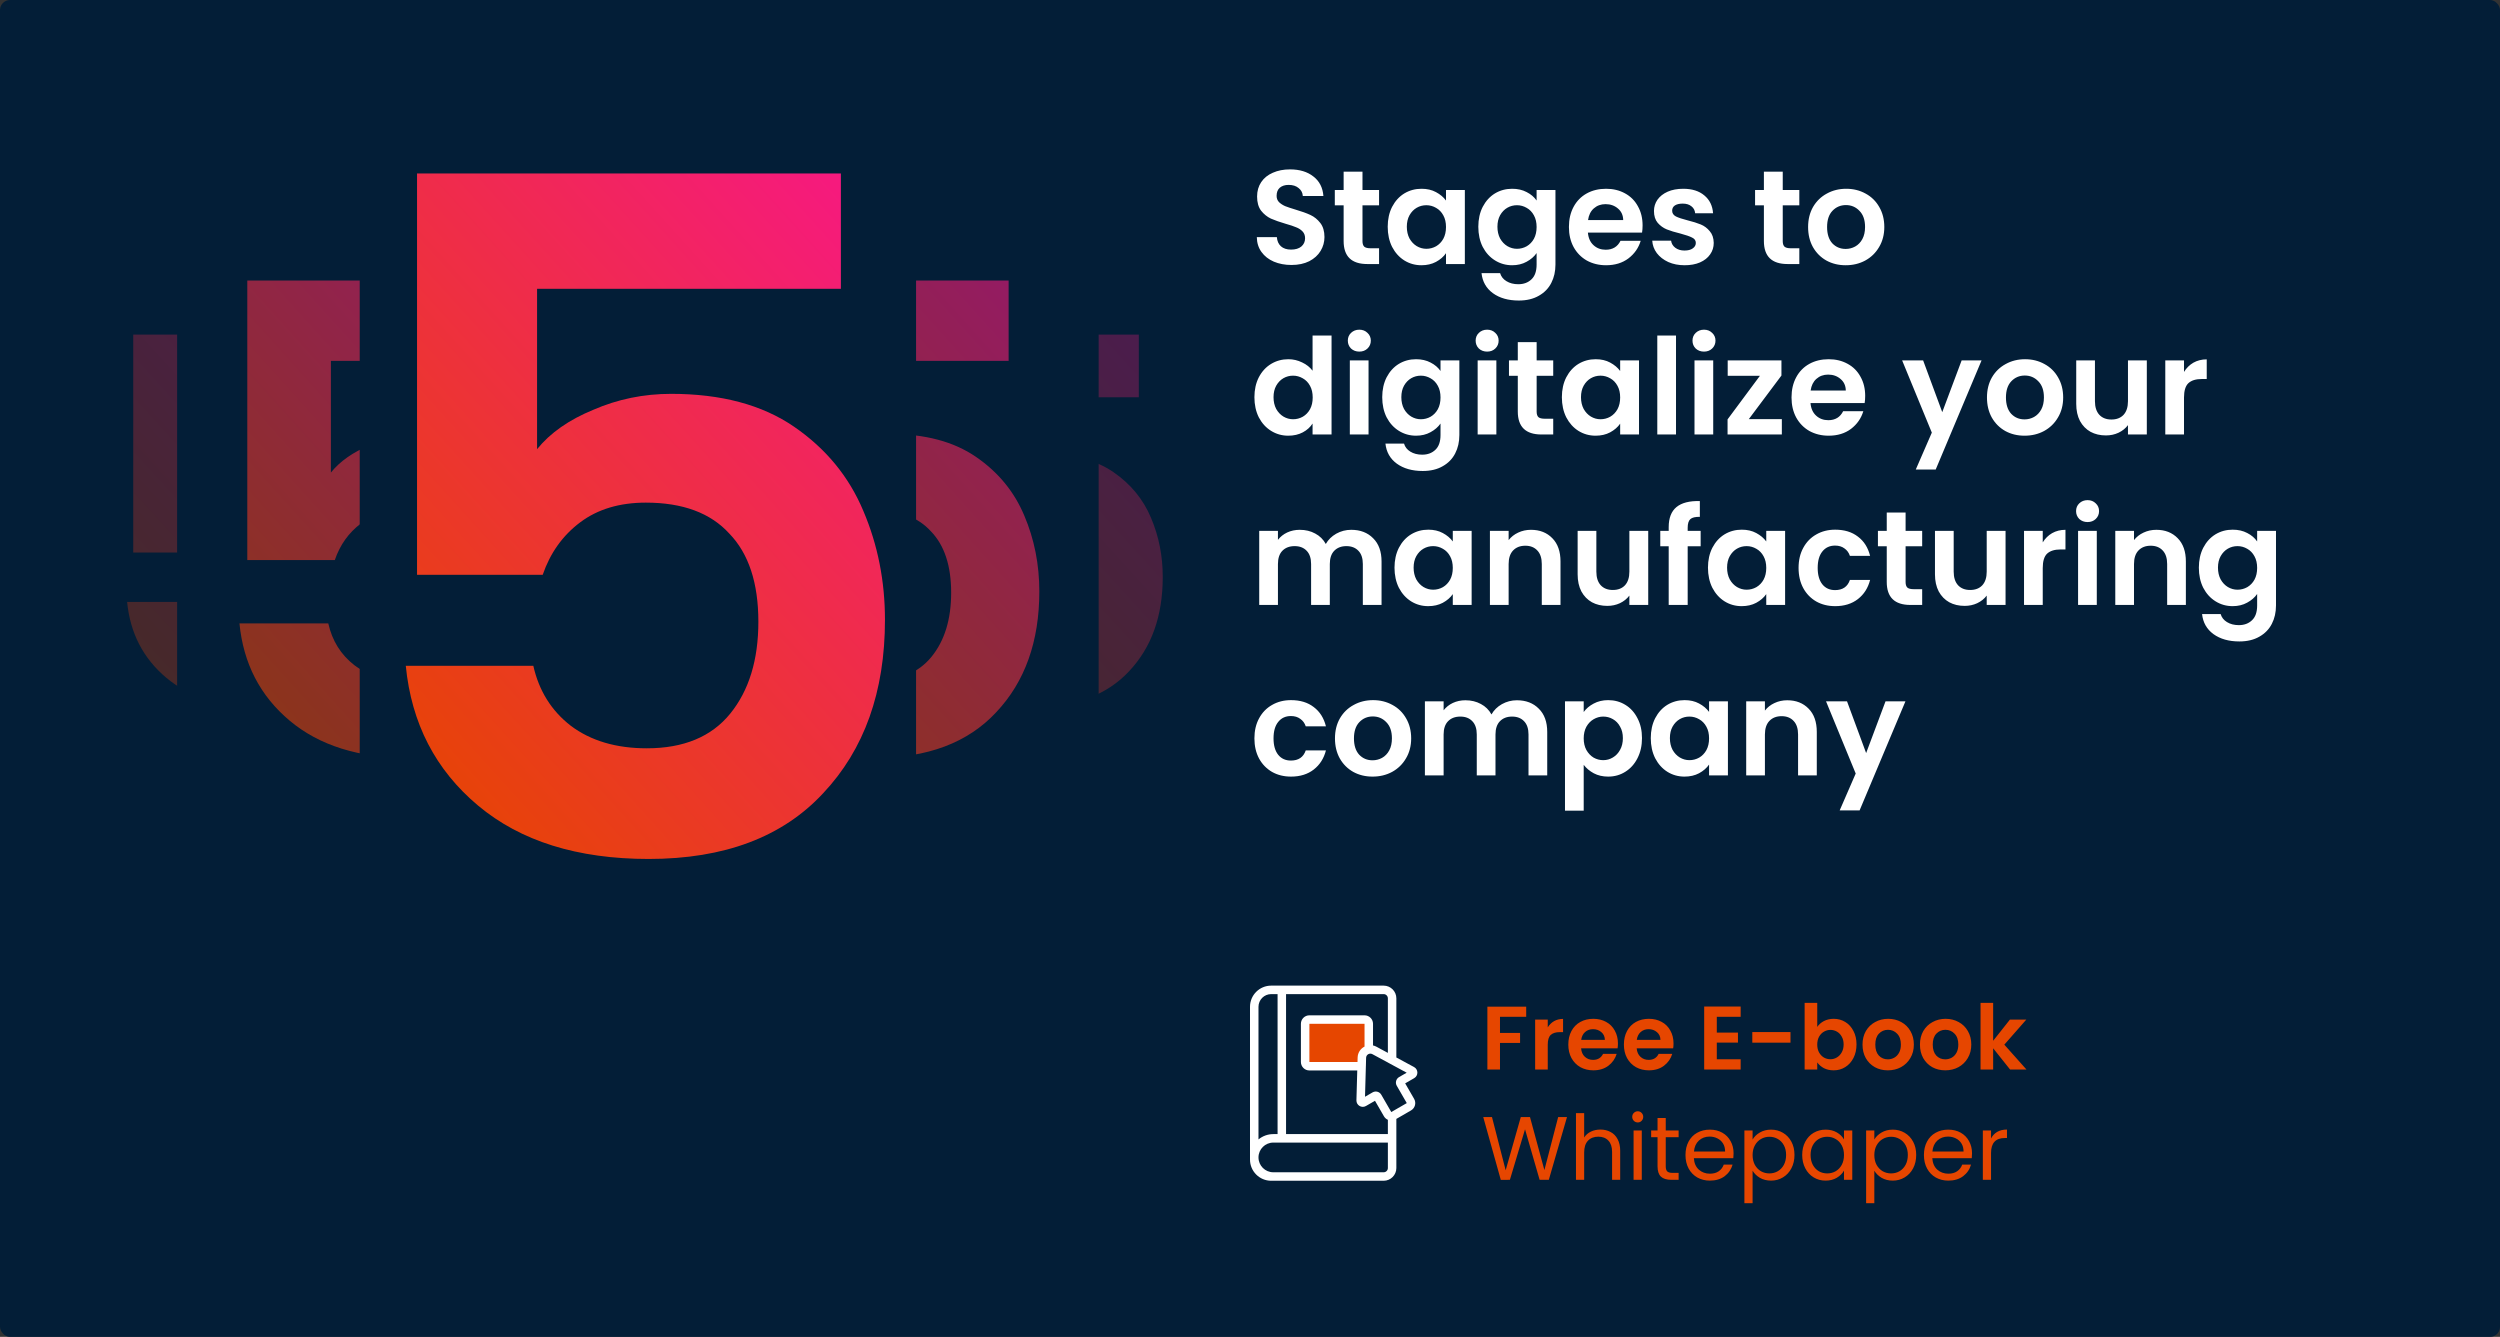 <svg width="748" height="400" viewBox="0 0 748 400" fill="none" xmlns="http://www.w3.org/2000/svg">
<rect x="0" y="0" width="748" height="400" fill="#333333" stroke="none"/>
<g clip-path="url(#clip0_553_1578)">
<rect width="748" height="400" rx="3" fill="#031E37"/>
<path d="M456.639 301.191V304.236H448.797V309.059H454.806V312.051H448.797V320H445.024V301.191H456.639ZM463.087 307.389C463.572 306.598 464.2 305.978 464.973 305.529C465.763 305.08 466.662 304.856 467.668 304.856V308.817H466.671C465.485 308.817 464.587 309.095 463.976 309.652C463.383 310.209 463.087 311.179 463.087 312.563V320H459.314V305.071H463.087V307.389ZM484.087 312.212C484.087 312.751 484.051 313.236 483.979 313.667H473.065C473.155 314.745 473.532 315.59 474.197 316.2C474.862 316.811 475.679 317.117 476.649 317.117C478.05 317.117 479.047 316.515 479.64 315.311H483.709C483.278 316.748 482.452 317.934 481.23 318.868C480.009 319.784 478.508 320.243 476.73 320.243C475.293 320.243 473.999 319.928 472.849 319.299C471.718 318.653 470.828 317.745 470.182 316.578C469.553 315.41 469.239 314.063 469.239 312.536C469.239 310.991 469.553 309.634 470.182 308.467C470.81 307.299 471.691 306.401 472.823 305.772C473.954 305.143 475.257 304.829 476.73 304.829C478.149 304.829 479.416 305.134 480.53 305.745C481.661 306.356 482.533 307.227 483.143 308.359C483.772 309.473 484.087 310.757 484.087 312.212ZM480.179 311.134C480.161 310.164 479.811 309.392 479.128 308.817C478.446 308.224 477.61 307.928 476.622 307.928C475.688 307.928 474.897 308.215 474.251 308.79C473.622 309.347 473.236 310.128 473.092 311.134H480.179ZM500.718 312.212C500.718 312.751 500.682 313.236 500.61 313.667H489.697C489.786 314.745 490.164 315.59 490.828 316.2C491.493 316.811 492.311 317.117 493.281 317.117C494.682 317.117 495.679 316.515 496.272 315.311H500.341C499.91 316.748 499.083 317.934 497.862 318.868C496.64 319.784 495.14 320.243 493.362 320.243C491.924 320.243 490.631 319.928 489.481 319.299C488.349 318.653 487.46 317.745 486.813 316.578C486.185 315.41 485.87 314.063 485.87 312.536C485.87 310.991 486.185 309.634 486.813 308.467C487.442 307.299 488.322 306.401 489.454 305.772C490.586 305.143 491.888 304.829 493.362 304.829C494.781 304.829 496.047 305.134 497.161 305.745C498.293 306.356 499.164 307.227 499.775 308.359C500.404 309.473 500.718 310.757 500.718 312.212ZM496.811 311.134C496.793 310.164 496.443 309.392 495.76 308.817C495.077 308.224 494.242 307.928 493.254 307.928C492.32 307.928 491.529 308.215 490.882 308.79C490.254 309.347 489.867 310.128 489.724 311.134H496.811ZM513.666 304.236V308.952H519.998V311.943H513.666V316.928H520.807V320H509.893V301.164H520.807V304.236H513.666ZM535.715 308.79V311.97H524.289V308.79H535.715ZM543.718 307.254C544.203 306.535 544.868 305.951 545.712 305.502C546.575 305.053 547.554 304.829 548.65 304.829C549.925 304.829 551.075 305.143 552.099 305.772C553.141 306.401 553.958 307.299 554.551 308.467C555.162 309.616 555.467 310.955 555.467 312.482C555.467 314.009 555.162 315.365 554.551 316.551C553.958 317.718 553.141 318.626 552.099 319.272C551.075 319.919 549.925 320.243 548.65 320.243C547.536 320.243 546.557 320.027 545.712 319.596C544.886 319.147 544.221 318.572 543.718 317.871V320H539.946V300.059H543.718V307.254ZM551.614 312.482C551.614 311.583 551.425 310.811 551.048 310.164C550.689 309.499 550.204 308.996 549.593 308.655C549 308.314 548.353 308.143 547.653 308.143C546.97 308.143 546.323 308.323 545.712 308.682C545.119 309.023 544.634 309.526 544.257 310.191C543.898 310.856 543.718 311.637 543.718 312.536C543.718 313.434 543.898 314.215 544.257 314.88C544.634 315.545 545.119 316.057 545.712 316.416C546.323 316.757 546.97 316.928 547.653 316.928C548.353 316.928 549 316.748 549.593 316.389C550.204 316.03 550.689 315.518 551.048 314.853C551.425 314.188 551.614 313.398 551.614 312.482ZM564.838 320.243C563.401 320.243 562.107 319.928 560.957 319.299C559.808 318.653 558.9 317.745 558.236 316.578C557.589 315.41 557.266 314.063 557.266 312.536C557.266 311.009 557.598 309.661 558.263 308.493C558.945 307.326 559.871 306.427 561.038 305.799C562.206 305.152 563.508 304.829 564.946 304.829C566.383 304.829 567.685 305.152 568.853 305.799C570.021 306.427 570.937 307.326 571.602 308.493C572.284 309.661 572.626 311.009 572.626 312.536C572.626 314.063 572.275 315.41 571.575 316.578C570.892 317.745 569.958 318.653 568.772 319.299C567.604 319.928 566.293 320.243 564.838 320.243ZM564.838 316.955C565.52 316.955 566.158 316.793 566.751 316.47C567.362 316.129 567.847 315.626 568.206 314.961C568.566 314.296 568.745 313.488 568.745 312.536C568.745 311.116 568.368 310.029 567.613 309.275C566.877 308.502 565.97 308.116 564.892 308.116C563.814 308.116 562.907 308.502 562.17 309.275C561.451 310.029 561.092 311.116 561.092 312.536C561.092 313.955 561.442 315.051 562.143 315.823C562.862 316.578 563.76 316.955 564.838 316.955ZM582.022 320.243C580.585 320.243 579.291 319.928 578.142 319.299C576.992 318.653 576.085 317.745 575.42 316.578C574.773 315.41 574.45 314.063 574.45 312.536C574.45 311.009 574.782 309.661 575.447 308.493C576.13 307.326 577.055 306.427 578.222 305.799C579.39 305.152 580.693 304.829 582.13 304.829C583.567 304.829 584.869 305.152 586.037 305.799C587.205 306.427 588.121 307.326 588.786 308.493C589.469 309.661 589.81 311.009 589.81 312.536C589.81 314.063 589.46 315.41 588.759 316.578C588.076 317.745 587.142 318.653 585.956 319.299C584.789 319.928 583.477 320.243 582.022 320.243ZM582.022 316.955C582.705 316.955 583.342 316.793 583.935 316.47C584.546 316.129 585.031 315.626 585.39 314.961C585.75 314.296 585.929 313.488 585.929 312.536C585.929 311.116 585.552 310.029 584.798 309.275C584.061 308.502 583.154 308.116 582.076 308.116C580.998 308.116 580.091 308.502 579.354 309.275C578.636 310.029 578.276 311.116 578.276 312.536C578.276 313.955 578.627 315.051 579.327 315.823C580.046 316.578 580.944 316.955 582.022 316.955ZM601.416 320L596.35 313.64V320H592.577V300.059H596.35V311.404L601.362 305.071H606.266L599.691 312.563L606.32 320H601.416ZM468.846 334.218L463.403 353H460.654L456.288 337.883L451.761 353L449.04 353.027L443.785 334.218H446.399L450.495 350.144L455.022 334.218H457.771L462.082 350.09L466.205 334.218H468.846ZM478.859 337.963C479.973 337.963 480.979 338.206 481.877 338.691C482.776 339.158 483.476 339.868 483.979 340.82C484.5 341.772 484.761 342.931 484.761 344.296V353H482.335V344.646C482.335 343.173 481.967 342.05 481.231 341.278C480.494 340.487 479.488 340.092 478.212 340.092C476.919 340.092 475.886 340.496 475.113 341.305C474.359 342.113 473.982 343.29 473.982 344.835V353H471.529V333.059H473.982V340.335C474.467 339.58 475.131 338.996 475.976 338.583C476.838 338.17 477.799 337.963 478.859 337.963ZM490.033 335.835C489.566 335.835 489.171 335.673 488.847 335.349C488.524 335.026 488.362 334.631 488.362 334.164C488.362 333.697 488.524 333.301 488.847 332.978C489.171 332.655 489.566 332.493 490.033 332.493C490.482 332.493 490.859 332.655 491.165 332.978C491.488 333.301 491.65 333.697 491.65 334.164C491.65 334.631 491.488 335.026 491.165 335.349C490.859 335.673 490.482 335.835 490.033 335.835ZM491.219 338.233V353H488.766V338.233H491.219ZM498.389 340.254V348.958C498.389 349.676 498.542 350.188 498.847 350.494C499.153 350.781 499.683 350.925 500.437 350.925H502.243V353H500.033C498.668 353 497.644 352.686 496.961 352.057C496.278 351.428 495.937 350.395 495.937 348.958V340.254H494.024V338.233H495.937V334.514H498.389V338.233H502.243V340.254H498.389ZM518.687 345.051C518.687 345.518 518.66 346.012 518.607 346.533H506.804C506.893 347.988 507.387 349.129 508.286 349.955C509.202 350.763 510.307 351.168 511.6 351.168C512.66 351.168 513.54 350.925 514.241 350.44C514.96 349.937 515.463 349.272 515.75 348.446H518.391C517.996 349.865 517.205 351.024 516.02 351.922C514.834 352.802 513.361 353.243 511.6 353.243C510.199 353.243 508.941 352.928 507.828 352.299C506.732 351.671 505.869 350.781 505.241 349.632C504.612 348.464 504.298 347.116 504.298 345.589C504.298 344.062 504.603 342.724 505.214 341.574C505.825 340.425 506.678 339.544 507.774 338.933C508.888 338.305 510.163 337.99 511.6 337.99C513.002 337.99 514.241 338.296 515.319 338.907C516.397 339.517 517.223 340.362 517.798 341.44C518.391 342.499 518.687 343.703 518.687 345.051ZM516.154 344.539C516.154 343.604 515.948 342.805 515.535 342.14C515.121 341.458 514.556 340.946 513.837 340.604C513.136 340.245 512.355 340.065 511.492 340.065C510.253 340.065 509.193 340.46 508.313 341.251C507.45 342.041 506.956 343.137 506.831 344.539H516.154ZM524.376 340.955C524.862 340.11 525.58 339.41 526.532 338.853C527.502 338.278 528.625 337.99 529.901 337.99C531.212 337.99 532.398 338.305 533.458 338.933C534.536 339.562 535.38 340.451 535.991 341.601C536.602 342.733 536.907 344.053 536.907 345.563C536.907 347.054 536.602 348.383 535.991 349.551C535.38 350.718 534.536 351.626 533.458 352.272C532.398 352.919 531.212 353.243 529.901 353.243C528.643 353.243 527.529 352.964 526.559 352.407C525.607 351.832 524.88 351.123 524.376 350.278V360.006H521.924V338.233H524.376V340.955ZM534.401 345.563C534.401 344.449 534.176 343.479 533.727 342.652C533.278 341.826 532.667 341.197 531.895 340.766C531.14 340.335 530.305 340.119 529.389 340.119C528.49 340.119 527.655 340.344 526.883 340.793C526.128 341.224 525.517 341.862 525.05 342.706C524.601 343.532 524.376 344.494 524.376 345.589C524.376 346.703 524.601 347.682 525.05 348.527C525.517 349.353 526.128 349.991 526.883 350.44C527.655 350.871 528.49 351.087 529.389 351.087C530.305 351.087 531.14 350.871 531.895 350.44C532.667 349.991 533.278 349.353 533.727 348.527C534.176 347.682 534.401 346.694 534.401 345.563ZM539.219 345.563C539.219 344.053 539.524 342.733 540.135 341.601C540.746 340.451 541.581 339.562 542.641 338.933C543.719 338.305 544.914 337.99 546.225 337.99C547.518 337.99 548.641 338.269 549.593 338.826C550.546 339.383 551.255 340.083 551.722 340.928V338.233H554.201V353H551.722V350.251C551.237 351.114 550.51 351.832 549.539 352.407C548.587 352.964 547.474 353.243 546.198 353.243C544.887 353.243 543.701 352.919 542.641 352.272C541.581 351.626 540.746 350.718 540.135 349.551C539.524 348.383 539.219 347.054 539.219 345.563ZM551.722 345.589C551.722 344.476 551.498 343.506 551.049 342.679C550.599 341.853 549.989 341.224 549.216 340.793C548.462 340.344 547.626 340.119 546.71 340.119C545.794 340.119 544.958 340.335 544.204 340.766C543.449 341.197 542.848 341.826 542.398 342.652C541.949 343.479 541.725 344.449 541.725 345.563C541.725 346.694 541.949 347.682 542.398 348.527C542.848 349.353 543.449 349.991 544.204 350.44C544.958 350.871 545.794 351.087 546.71 351.087C547.626 351.087 548.462 350.871 549.216 350.44C549.989 349.991 550.599 349.353 551.049 348.527C551.498 347.682 551.722 346.703 551.722 345.589ZM560.798 340.955C561.283 340.11 562.001 339.41 562.953 338.853C563.923 338.278 565.046 337.99 566.322 337.99C567.633 337.99 568.819 338.305 569.879 338.933C570.957 339.562 571.801 340.451 572.412 341.601C573.023 342.733 573.328 344.053 573.328 345.563C573.328 347.054 573.023 348.383 572.412 349.551C571.801 350.718 570.957 351.626 569.879 352.272C568.819 352.919 567.633 353.243 566.322 353.243C565.064 353.243 563.95 352.964 562.98 352.407C562.028 351.832 561.301 351.123 560.798 350.278V360.006H558.345V338.233H560.798V340.955ZM570.822 345.563C570.822 344.449 570.597 343.479 570.148 342.652C569.699 341.826 569.088 341.197 568.316 340.766C567.561 340.335 566.726 340.119 565.81 340.119C564.912 340.119 564.076 340.344 563.304 340.793C562.549 341.224 561.938 341.862 561.471 342.706C561.022 343.532 560.798 344.494 560.798 345.589C560.798 346.703 561.022 347.682 561.471 348.527C561.938 349.353 562.549 349.991 563.304 350.44C564.076 350.871 564.912 351.087 565.81 351.087C566.726 351.087 567.561 350.871 568.316 350.44C569.088 349.991 569.699 349.353 570.148 348.527C570.597 347.682 570.822 346.694 570.822 345.563ZM590.03 345.051C590.03 345.518 590.003 346.012 589.949 346.533H578.146C578.236 347.988 578.73 349.129 579.628 349.955C580.544 350.763 581.649 351.168 582.942 351.168C584.002 351.168 584.883 350.925 585.583 350.44C586.302 349.937 586.805 349.272 587.092 348.446H589.733C589.338 349.865 588.548 351.024 587.362 351.922C586.176 352.802 584.703 353.243 582.942 353.243C581.541 353.243 580.284 352.928 579.17 352.299C578.074 351.671 577.212 350.781 576.583 349.632C575.954 348.464 575.64 347.116 575.64 345.589C575.64 344.062 575.945 342.724 576.556 341.574C577.167 340.425 578.02 339.544 579.116 338.933C580.23 338.305 581.505 337.99 582.942 337.99C584.344 337.99 585.583 338.296 586.661 338.907C587.739 339.517 588.565 340.362 589.14 341.44C589.733 342.499 590.03 343.703 590.03 345.051ZM587.497 344.539C587.497 343.604 587.29 342.805 586.877 342.14C586.464 341.458 585.898 340.946 585.179 340.604C584.478 340.245 583.697 340.065 582.835 340.065C581.595 340.065 580.535 340.46 579.655 341.251C578.793 342.041 578.299 343.137 578.173 344.539H587.497ZM595.719 340.631C596.15 339.787 596.761 339.131 597.551 338.664C598.36 338.197 599.339 337.963 600.488 337.963V340.496H599.842C597.093 340.496 595.719 341.987 595.719 344.97V353H593.266V338.233H595.719V340.631Z" fill="#E64600"/>
<rect x="390.386" y="304.66" width="18.129" height="14.294" fill="#E64600"/>
<path fill-rule="evenodd" clip-rule="evenodd" d="M380.346 294.898C376.84 294.898 374 297.738 374 301.245V346.938C374 350.444 376.84 353.284 380.346 353.284H413.981C416.085 353.284 417.789 351.58 417.789 349.476V334.775L422.174 332.243C423.39 331.541 423.805 329.99 423.104 328.777L420.429 324.142L423.129 322.583C424.418 321.838 424.392 319.966 423.082 319.258L417.789 316.399V298.706C417.789 296.602 416.085 294.898 413.981 294.898L380.346 294.898ZM415.251 315.025V298.705C415.251 298.004 414.683 297.436 413.982 297.436H384.788V339.321H415.251V335.044C414.771 334.834 414.352 334.476 414.073 333.99L411.395 329.354L408.695 330.915C407.407 331.658 405.798 330.7 405.842 329.211L406.093 320.283H391.769C390.366 320.283 389.23 319.147 389.23 317.744V306.321C389.23 304.919 390.366 303.783 391.769 303.783H408.268C409.671 303.783 410.807 304.919 410.807 306.321V312.795C411.146 312.868 411.486 312.991 411.816 313.169L415.251 315.025ZM382.251 339.322H380.981C379.293 339.322 377.745 339.921 376.539 340.918V301.244C376.539 299.14 378.243 297.436 380.347 297.436H382.251V339.322ZM408.27 313.131V306.322H391.77V317.744H406.164L406.202 316.412C406.243 314.923 407.103 313.73 408.271 313.131L408.27 313.131ZM376.539 346.303C376.539 348.756 378.529 350.745 380.982 350.745H413.982C414.684 350.745 415.252 350.177 415.252 349.476V341.861H380.981C378.528 341.861 376.539 343.85 376.539 346.303H376.539ZM408.74 316.485C408.766 315.54 409.778 314.953 410.613 315.403L420.878 320.953L418.609 322.26C417.698 322.787 417.387 323.952 417.914 324.862L420.906 330.047L416.273 332.722L413.278 327.537C412.754 326.627 411.59 326.316 410.679 326.839L408.41 328.15L408.74 316.485Z" fill="white"/>
<path d="M386.4 79.28C384.453 79.28 382.693 78.947 381.12 78.28C379.573 77.613 378.347 76.653 377.44 75.4C376.533 74.147 376.067 72.667 376.04 70.96H382.04C382.12 72.107 382.52 73.013 383.24 73.68C383.987 74.347 385 74.68 386.28 74.68C387.587 74.68 388.613 74.373 389.36 73.76C390.107 73.12 390.48 72.293 390.48 71.28C390.48 70.453 390.227 69.773 389.72 69.24C389.213 68.707 388.573 68.293 387.8 68C387.053 67.68 386.013 67.333 384.68 66.96C382.867 66.427 381.387 65.907 380.24 65.4C379.12 64.867 378.147 64.08 377.32 63.04C376.52 61.973 376.12 60.56 376.12 58.8C376.12 57.147 376.533 55.707 377.36 54.48C378.187 53.253 379.347 52.32 380.84 51.68C382.333 51.013 384.04 50.68 385.96 50.68C388.84 50.68 391.173 51.387 392.96 52.8C394.773 54.187 395.773 56.133 395.96 58.64H389.8C389.747 57.68 389.333 56.893 388.56 56.28C387.813 55.64 386.813 55.32 385.56 55.32C384.467 55.32 383.587 55.6 382.92 56.16C382.28 56.72 381.96 57.533 381.96 58.6C381.96 59.347 382.2 59.973 382.68 60.48C383.187 60.96 383.8 61.36 384.52 61.68C385.267 61.973 386.307 62.32 387.64 62.72C389.453 63.253 390.933 63.787 392.08 64.32C393.227 64.853 394.213 65.653 395.04 66.72C395.867 67.787 396.28 69.187 396.28 70.92C396.28 72.413 395.893 73.8 395.12 75.08C394.347 76.36 393.213 77.387 391.72 78.16C390.227 78.907 388.453 79.28 386.4 79.28ZM407.655 61.44V72.16C407.655 72.907 407.828 73.453 408.175 73.8C408.548 74.12 409.162 74.28 410.015 74.28H412.615V79H409.095C404.375 79 402.015 76.707 402.015 72.12V61.44H399.375V56.84H402.015V51.36H407.655V56.84H412.615V61.44H407.655ZM415.203 67.84C415.203 65.6 415.643 63.613 416.523 61.88C417.429 60.147 418.643 58.813 420.163 57.88C421.709 56.947 423.429 56.48 425.323 56.48C426.976 56.48 428.416 56.813 429.643 57.48C430.896 58.147 431.896 58.987 432.643 60V56.84H438.283V79H432.643V75.76C431.923 76.8 430.923 77.667 429.643 78.36C428.389 79.027 426.936 79.36 425.283 79.36C423.416 79.36 421.709 78.88 420.163 77.92C418.643 76.96 417.429 75.613 416.523 73.88C415.643 72.12 415.203 70.107 415.203 67.84ZM432.643 67.92C432.643 66.56 432.376 65.4 431.843 64.44C431.309 63.453 430.589 62.707 429.683 62.2C428.776 61.667 427.803 61.4 426.763 61.4C425.723 61.4 424.763 61.653 423.883 62.16C423.003 62.667 422.283 63.413 421.723 64.4C421.189 65.36 420.923 66.507 420.923 67.84C420.923 69.173 421.189 70.347 421.723 71.36C422.283 72.347 423.003 73.107 423.883 73.64C424.789 74.173 425.749 74.44 426.763 74.44C427.803 74.44 428.776 74.187 429.683 73.68C430.589 73.147 431.309 72.4 431.843 71.44C432.376 70.453 432.643 69.28 432.643 67.92ZM452.432 56.48C454.086 56.48 455.539 56.813 456.792 57.48C458.046 58.12 459.032 58.96 459.752 60V56.84H465.392V79.16C465.392 81.213 464.979 83.04 464.152 84.64C463.326 86.267 462.086 87.547 460.432 88.48C458.779 89.44 456.779 89.92 454.432 89.92C451.286 89.92 448.699 89.187 446.672 87.72C444.672 86.253 443.539 84.253 443.272 81.72H448.832C449.126 82.733 449.752 83.533 450.712 84.12C451.699 84.733 452.886 85.04 454.272 85.04C455.899 85.04 457.219 84.547 458.232 83.56C459.246 82.6 459.752 81.133 459.752 79.16V75.72C459.032 76.76 458.032 77.627 456.752 78.32C455.499 79.013 454.059 79.36 452.432 79.36C450.566 79.36 448.859 78.88 447.312 77.92C445.766 76.96 444.539 75.613 443.632 73.88C442.752 72.12 442.312 70.107 442.312 67.84C442.312 65.6 442.752 63.613 443.632 61.88C444.539 60.147 445.752 58.813 447.272 57.88C448.819 56.947 450.539 56.48 452.432 56.48ZM459.752 67.92C459.752 66.56 459.486 65.4 458.952 64.44C458.419 63.453 457.699 62.707 456.792 62.2C455.886 61.667 454.912 61.4 453.872 61.4C452.832 61.4 451.872 61.653 450.992 62.16C450.112 62.667 449.392 63.413 448.832 64.4C448.299 65.36 448.032 66.507 448.032 67.84C448.032 69.173 448.299 70.347 448.832 71.36C449.392 72.347 450.112 73.107 450.992 73.64C451.899 74.173 452.859 74.44 453.872 74.44C454.912 74.44 455.886 74.187 456.792 73.68C457.699 73.147 458.419 72.4 458.952 71.44C459.486 70.453 459.752 69.28 459.752 67.92ZM491.462 67.44C491.462 68.24 491.408 68.96 491.302 69.6H475.102C475.235 71.2 475.795 72.453 476.782 73.36C477.768 74.267 478.982 74.72 480.422 74.72C482.502 74.72 483.982 73.827 484.862 72.04H490.902C490.262 74.173 489.035 75.933 487.222 77.32C485.408 78.68 483.182 79.36 480.542 79.36C478.408 79.36 476.488 78.893 474.782 77.96C473.102 77 471.782 75.653 470.822 73.92C469.888 72.187 469.422 70.187 469.422 67.92C469.422 65.627 469.888 63.613 470.822 61.88C471.755 60.147 473.062 58.813 474.742 57.88C476.422 56.947 478.355 56.48 480.542 56.48C482.648 56.48 484.528 56.933 486.182 57.84C487.862 58.747 489.155 60.04 490.062 61.72C490.995 63.373 491.462 65.28 491.462 67.44ZM485.662 65.84C485.635 64.4 485.115 63.253 484.102 62.4C483.088 61.52 481.848 61.08 480.382 61.08C478.995 61.08 477.822 61.507 476.862 62.36C475.928 63.187 475.355 64.347 475.142 65.84H485.662ZM504.029 79.36C502.216 79.36 500.589 79.04 499.149 78.4C497.709 77.733 496.562 76.84 495.709 75.72C494.882 74.6 494.429 73.36 494.349 72H499.989C500.096 72.853 500.509 73.56 501.229 74.12C501.976 74.68 502.896 74.96 503.989 74.96C505.056 74.96 505.882 74.747 506.469 74.32C507.082 73.893 507.389 73.347 507.389 72.68C507.389 71.96 507.016 71.427 506.269 71.08C505.549 70.707 504.389 70.307 502.789 69.88C501.136 69.48 499.776 69.067 498.709 68.64C497.669 68.213 496.762 67.56 495.989 66.68C495.242 65.8 494.869 64.613 494.869 63.12C494.869 61.893 495.216 60.773 495.909 59.76C496.629 58.747 497.642 57.947 498.949 57.36C500.282 56.773 501.842 56.48 503.629 56.48C506.269 56.48 508.376 57.147 509.949 58.48C511.522 59.787 512.389 61.56 512.549 63.8H507.189C507.109 62.92 506.736 62.227 506.069 61.72C505.429 61.187 504.562 60.92 503.469 60.92C502.456 60.92 501.669 61.107 501.109 61.48C500.576 61.853 500.309 62.373 500.309 63.04C500.309 63.787 500.682 64.36 501.429 64.76C502.176 65.133 503.336 65.52 504.909 65.92C506.509 66.32 507.829 66.733 508.869 67.16C509.909 67.587 510.802 68.253 511.549 69.16C512.322 70.04 512.722 71.213 512.749 72.68C512.749 73.96 512.389 75.107 511.669 76.12C510.976 77.133 509.962 77.933 508.629 78.52C507.322 79.08 505.789 79.36 504.029 79.36ZM533.397 61.44V72.16C533.397 72.907 533.571 73.453 533.917 73.8C534.291 74.12 534.904 74.28 535.757 74.28H538.357V79H534.837C530.117 79 527.757 76.707 527.757 72.12V61.44H525.117V56.84H527.757V51.36H533.397V56.84H538.357V61.44H533.397ZM552.225 79.36C550.092 79.36 548.172 78.893 546.465 77.96C544.758 77 543.412 75.653 542.425 73.92C541.465 72.187 540.985 70.187 540.985 67.92C540.985 65.653 541.478 63.653 542.465 61.92C543.478 60.187 544.852 58.853 546.585 57.92C548.318 56.96 550.252 56.48 552.385 56.48C554.518 56.48 556.452 56.96 558.185 57.92C559.918 58.853 561.278 60.187 562.265 61.92C563.278 63.653 563.785 65.653 563.785 67.92C563.785 70.187 563.265 72.187 562.225 73.92C561.212 75.653 559.825 77 558.065 77.96C556.332 78.893 554.385 79.36 552.225 79.36ZM552.225 74.48C553.238 74.48 554.185 74.24 555.065 73.76C555.972 73.253 556.692 72.507 557.225 71.52C557.758 70.533 558.025 69.333 558.025 67.92C558.025 65.813 557.465 64.2 556.345 63.08C555.252 61.933 553.905 61.36 552.305 61.36C550.705 61.36 549.358 61.933 548.265 63.08C547.198 64.2 546.665 65.813 546.665 67.92C546.665 70.027 547.185 71.653 548.225 72.8C549.292 73.92 550.625 74.48 552.225 74.48ZM375.32 118.84C375.32 116.6 375.76 114.613 376.64 112.88C377.547 111.147 378.773 109.813 380.32 108.88C381.867 107.947 383.587 107.48 385.48 107.48C386.92 107.48 388.293 107.8 389.6 108.44C390.907 109.053 391.947 109.88 392.72 110.92V100.4H398.4V130H392.72V126.72C392.027 127.813 391.053 128.693 389.8 129.36C388.547 130.027 387.093 130.36 385.44 130.36C383.573 130.36 381.867 129.88 380.32 128.92C378.773 127.96 377.547 126.613 376.64 124.88C375.76 123.12 375.32 121.107 375.32 118.84ZM392.76 118.92C392.76 117.56 392.493 116.4 391.96 115.44C391.427 114.453 390.707 113.707 389.8 113.2C388.893 112.667 387.92 112.4 386.88 112.4C385.84 112.4 384.88 112.653 384 113.16C383.12 113.667 382.4 114.413 381.84 115.4C381.307 116.36 381.04 117.507 381.04 118.84C381.04 120.173 381.307 121.347 381.84 122.36C382.4 123.347 383.12 124.107 384 124.64C384.907 125.173 385.867 125.44 386.88 125.44C387.92 125.44 388.893 125.187 389.8 124.68C390.707 124.147 391.427 123.4 391.96 122.44C392.493 121.453 392.76 120.28 392.76 118.92ZM406.709 105.2C405.723 105.2 404.896 104.893 404.229 104.28C403.589 103.64 403.269 102.853 403.269 101.92C403.269 100.987 403.589 100.213 404.229 99.6C404.896 98.96 405.723 98.64 406.709 98.64C407.696 98.64 408.509 98.96 409.149 99.6C409.816 100.213 410.149 100.987 410.149 101.92C410.149 102.853 409.816 103.64 409.149 104.28C408.509 104.893 407.696 105.2 406.709 105.2ZM409.469 107.84V130H403.869V107.84H409.469ZM423.682 107.48C425.336 107.48 426.789 107.813 428.042 108.48C429.296 109.12 430.282 109.96 431.002 111V107.84H436.642V130.16C436.642 132.213 436.229 134.04 435.402 135.64C434.576 137.267 433.336 138.547 431.682 139.48C430.029 140.44 428.029 140.92 425.682 140.92C422.536 140.92 419.949 140.187 417.922 138.72C415.922 137.253 414.789 135.253 414.522 132.72H420.082C420.376 133.733 421.002 134.533 421.962 135.12C422.949 135.733 424.136 136.04 425.522 136.04C427.149 136.04 428.469 135.547 429.482 134.56C430.496 133.6 431.002 132.133 431.002 130.16V126.72C430.282 127.76 429.282 128.627 428.002 129.32C426.749 130.013 425.309 130.36 423.682 130.36C421.816 130.36 420.109 129.88 418.562 128.92C417.016 127.96 415.789 126.613 414.882 124.88C414.002 123.12 413.562 121.107 413.562 118.84C413.562 116.6 414.002 114.613 414.882 112.88C415.789 111.147 417.002 109.813 418.522 108.88C420.069 107.947 421.789 107.48 423.682 107.48ZM431.002 118.92C431.002 117.56 430.736 116.4 430.202 115.44C429.669 114.453 428.949 113.707 428.042 113.2C427.136 112.667 426.162 112.4 425.122 112.4C424.082 112.4 423.122 112.653 422.242 113.16C421.362 113.667 420.642 114.413 420.082 115.4C419.549 116.36 419.282 117.507 419.282 118.84C419.282 120.173 419.549 121.347 420.082 122.36C420.642 123.347 421.362 124.107 422.242 124.64C423.149 125.173 424.109 125.44 425.122 125.44C426.162 125.44 427.136 125.187 428.042 124.68C428.949 124.147 429.669 123.4 430.202 122.44C430.736 121.453 431.002 120.28 431.002 118.92ZM444.952 105.2C443.965 105.2 443.138 104.893 442.472 104.28C441.832 103.64 441.512 102.853 441.512 101.92C441.512 100.987 441.832 100.213 442.472 99.6C443.138 98.96 443.965 98.64 444.952 98.64C445.938 98.64 446.752 98.96 447.392 99.6C448.058 100.213 448.392 100.987 448.392 101.92C448.392 102.853 448.058 103.64 447.392 104.28C446.752 104.893 445.938 105.2 444.952 105.2ZM447.712 107.84V130H442.112V107.84H447.712ZM459.764 112.44V123.16C459.764 123.907 459.938 124.453 460.284 124.8C460.658 125.12 461.271 125.28 462.124 125.28H464.724V130H461.204C456.484 130 454.124 127.707 454.124 123.12V112.44H451.484V107.84H454.124V102.36H459.764V107.84H464.724V112.44H459.764ZM467.312 118.84C467.312 116.6 467.752 114.613 468.632 112.88C469.539 111.147 470.752 109.813 472.272 108.88C473.819 107.947 475.539 107.48 477.432 107.48C479.086 107.48 480.526 107.813 481.752 108.48C483.006 109.147 484.006 109.987 484.752 111V107.84H490.392V130H484.752V126.76C484.032 127.8 483.032 128.667 481.752 129.36C480.499 130.027 479.046 130.36 477.392 130.36C475.526 130.36 473.819 129.88 472.272 128.92C470.752 127.96 469.539 126.613 468.632 124.88C467.752 123.12 467.312 121.107 467.312 118.84ZM484.752 118.92C484.752 117.56 484.486 116.4 483.952 115.44C483.419 114.453 482.699 113.707 481.792 113.2C480.886 112.667 479.912 112.4 478.872 112.4C477.832 112.4 476.872 112.653 475.992 113.16C475.112 113.667 474.392 114.413 473.832 115.4C473.299 116.36 473.032 117.507 473.032 118.84C473.032 120.173 473.299 121.347 473.832 122.36C474.392 123.347 475.112 124.107 475.992 124.64C476.899 125.173 477.859 125.44 478.872 125.44C479.912 125.44 480.886 125.187 481.792 124.68C482.699 124.147 483.419 123.4 483.952 122.44C484.486 121.453 484.752 120.28 484.752 118.92ZM501.462 100.4V130H495.862V100.4H501.462ZM509.834 105.2C508.848 105.2 508.021 104.893 507.354 104.28C506.714 103.64 506.394 102.853 506.394 101.92C506.394 100.987 506.714 100.213 507.354 99.6C508.021 98.96 508.848 98.64 509.834 98.64C510.821 98.64 511.634 98.96 512.274 99.6C512.941 100.213 513.274 100.987 513.274 101.92C513.274 102.853 512.941 103.64 512.274 104.28C511.634 104.893 510.821 105.2 509.834 105.2ZM512.594 107.84V130H506.994V107.84H512.594ZM523.247 125.4H533.127V130H516.887V125.48L526.567 112.44H516.927V107.84H533.007V112.36L523.247 125.4ZM558.063 118.44C558.063 119.24 558.01 119.96 557.903 120.6H541.703C541.836 122.2 542.396 123.453 543.383 124.36C544.37 125.267 545.583 125.72 547.023 125.72C549.103 125.72 550.583 124.827 551.463 123.04H557.503C556.863 125.173 555.636 126.933 553.823 128.32C552.01 129.68 549.783 130.36 547.143 130.36C545.01 130.36 543.09 129.893 541.383 128.96C539.703 128 538.383 126.653 537.423 124.92C536.49 123.187 536.023 121.187 536.023 118.92C536.023 116.627 536.49 114.613 537.423 112.88C538.356 111.147 539.663 109.813 541.343 108.88C543.023 107.947 544.956 107.48 547.143 107.48C549.25 107.48 551.13 107.933 552.783 108.84C554.463 109.747 555.756 111.04 556.663 112.72C557.596 114.373 558.063 116.28 558.063 118.44ZM552.263 116.84C552.236 115.4 551.716 114.253 550.703 113.4C549.69 112.52 548.45 112.08 546.983 112.08C545.596 112.08 544.423 112.507 543.463 113.36C542.53 114.187 541.956 115.347 541.743 116.84H552.263ZM592.882 107.84L579.162 140.48H573.202L578.002 129.44L569.122 107.84H575.402L581.122 123.32L586.922 107.84H592.882ZM605.741 130.36C603.607 130.36 601.687 129.893 599.981 128.96C598.274 128 596.927 126.653 595.941 124.92C594.981 123.187 594.501 121.187 594.501 118.92C594.501 116.653 594.994 114.653 595.981 112.92C596.994 111.187 598.367 109.853 600.101 108.92C601.834 107.96 603.767 107.48 605.901 107.48C608.034 107.48 609.967 107.96 611.701 108.92C613.434 109.853 614.794 111.187 615.781 112.92C616.794 114.653 617.301 116.653 617.301 118.92C617.301 121.187 616.781 123.187 615.741 124.92C614.727 126.653 613.341 128 611.581 128.96C609.847 129.893 607.901 130.36 605.741 130.36ZM605.741 125.48C606.754 125.48 607.701 125.24 608.581 124.76C609.487 124.253 610.207 123.507 610.741 122.52C611.274 121.533 611.541 120.333 611.541 118.92C611.541 116.813 610.981 115.2 609.861 114.08C608.767 112.933 607.421 112.36 605.821 112.36C604.221 112.36 602.874 112.933 601.781 114.08C600.714 115.2 600.181 116.813 600.181 118.92C600.181 121.027 600.701 122.653 601.741 123.8C602.807 124.92 604.141 125.48 605.741 125.48ZM642.328 107.84V130H636.688V127.2C635.968 128.16 635.022 128.92 633.848 129.48C632.702 130.013 631.448 130.28 630.088 130.28C628.355 130.28 626.822 129.92 625.488 129.2C624.155 128.453 623.102 127.373 622.328 125.96C621.582 124.52 621.208 122.813 621.208 120.84V107.84H626.808V120.04C626.808 121.8 627.248 123.16 628.128 124.12C629.008 125.053 630.208 125.52 631.728 125.52C633.275 125.52 634.488 125.053 635.368 124.12C636.248 123.16 636.688 121.8 636.688 120.04V107.84H642.328ZM653.454 111.28C654.174 110.107 655.107 109.187 656.254 108.52C657.427 107.853 658.76 107.52 660.254 107.52V113.4H658.774C657.014 113.4 655.68 113.813 654.774 114.64C653.894 115.467 653.454 116.907 653.454 118.96V130H647.854V107.84H653.454V111.28ZM404.28 158.52C407 158.52 409.187 159.36 410.84 161.04C412.52 162.693 413.36 165.013 413.36 168V181H407.76V168.76C407.76 167.027 407.32 165.707 406.44 164.8C405.56 163.867 404.36 163.4 402.84 163.4C401.32 163.4 400.107 163.867 399.2 164.8C398.32 165.707 397.88 167.027 397.88 168.76V181H392.28V168.76C392.28 167.027 391.84 165.707 390.96 164.8C390.08 163.867 388.88 163.4 387.36 163.4C385.813 163.4 384.587 163.867 383.68 164.8C382.8 165.707 382.36 167.027 382.36 168.76V181H376.76V158.84H382.36V161.52C383.08 160.587 384 159.853 385.12 159.32C386.267 158.787 387.52 158.52 388.88 158.52C390.613 158.52 392.16 158.893 393.52 159.64C394.88 160.36 395.933 161.4 396.68 162.76C397.4 161.48 398.44 160.453 399.8 159.68C401.187 158.907 402.68 158.52 404.28 158.52ZM417.234 169.84C417.234 167.6 417.674 165.613 418.554 163.88C419.461 162.147 420.674 160.813 422.194 159.88C423.741 158.947 425.461 158.48 427.354 158.48C429.007 158.48 430.447 158.813 431.674 159.48C432.927 160.147 433.927 160.987 434.674 162V158.84H440.314V181H434.674V177.76C433.954 178.8 432.954 179.667 431.674 180.36C430.421 181.027 428.967 181.36 427.314 181.36C425.447 181.36 423.741 180.88 422.194 179.92C420.674 178.96 419.461 177.613 418.554 175.88C417.674 174.12 417.234 172.107 417.234 169.84ZM434.674 169.92C434.674 168.56 434.407 167.4 433.874 166.44C433.341 165.453 432.621 164.707 431.714 164.2C430.807 163.667 429.834 163.4 428.794 163.4C427.754 163.4 426.794 163.653 425.914 164.16C425.034 164.667 424.314 165.413 423.754 166.4C423.221 167.36 422.954 168.507 422.954 169.84C422.954 171.173 423.221 172.347 423.754 173.36C424.314 174.347 425.034 175.107 425.914 175.64C426.821 176.173 427.781 176.44 428.794 176.44C429.834 176.44 430.807 176.187 431.714 175.68C432.621 175.147 433.341 174.4 433.874 173.44C434.407 172.453 434.674 171.28 434.674 169.92ZM458.063 158.52C460.703 158.52 462.837 159.36 464.463 161.04C466.09 162.693 466.903 165.013 466.903 168V181H461.303V168.76C461.303 167 460.863 165.653 459.983 164.72C459.103 163.76 457.903 163.28 456.383 163.28C454.837 163.28 453.61 163.76 452.703 164.72C451.823 165.653 451.383 167 451.383 168.76V181H445.783V158.84H451.383V161.6C452.13 160.64 453.077 159.893 454.223 159.36C455.397 158.8 456.677 158.52 458.063 158.52ZM493.149 158.84V181H487.509V178.2C486.789 179.16 485.842 179.92 484.669 180.48C483.522 181.013 482.269 181.28 480.909 181.28C479.175 181.28 477.642 180.92 476.309 180.2C474.975 179.453 473.922 178.373 473.149 176.96C472.402 175.52 472.029 173.813 472.029 171.84V158.84H477.629V171.04C477.629 172.8 478.069 174.16 478.949 175.12C479.829 176.053 481.029 176.52 482.549 176.52C484.095 176.52 485.309 176.053 486.189 175.12C487.069 174.16 487.509 172.8 487.509 171.04V158.84H493.149ZM508.834 163.44H504.954V181H499.274V163.44H496.754V158.84H499.274V157.72C499.274 155 500.047 153 501.594 151.72C503.141 150.44 505.474 149.84 508.594 149.92V154.64C507.234 154.613 506.287 154.84 505.754 155.32C505.221 155.8 504.954 156.667 504.954 157.92V158.84H508.834V163.44ZM511.023 169.84C511.023 167.6 511.463 165.613 512.343 163.88C513.25 162.147 514.463 160.813 515.983 159.88C517.53 158.947 519.25 158.48 521.143 158.48C522.796 158.48 524.236 158.813 525.463 159.48C526.716 160.147 527.716 160.987 528.463 162V158.84H534.103V181H528.463V177.76C527.743 178.8 526.743 179.667 525.463 180.36C524.21 181.027 522.756 181.36 521.103 181.36C519.236 181.36 517.53 180.88 515.983 179.92C514.463 178.96 513.25 177.613 512.343 175.88C511.463 174.12 511.023 172.107 511.023 169.84ZM528.463 169.92C528.463 168.56 528.196 167.4 527.663 166.44C527.13 165.453 526.41 164.707 525.503 164.2C524.596 163.667 523.623 163.4 522.583 163.4C521.543 163.4 520.583 163.653 519.703 164.16C518.823 164.667 518.103 165.413 517.543 166.4C517.01 167.36 516.743 168.507 516.743 169.84C516.743 171.173 517.01 172.347 517.543 173.36C518.103 174.347 518.823 175.107 519.703 175.64C520.61 176.173 521.57 176.44 522.583 176.44C523.623 176.44 524.596 176.187 525.503 175.68C526.41 175.147 527.13 174.4 527.663 173.44C528.196 172.453 528.463 171.28 528.463 169.92ZM538.132 169.92C538.132 167.627 538.599 165.627 539.533 163.92C540.466 162.187 541.759 160.853 543.413 159.92C545.066 158.96 546.959 158.48 549.093 158.48C551.839 158.48 554.106 159.173 555.893 160.56C557.706 161.92 558.919 163.84 559.533 166.32H553.493C553.173 165.36 552.626 164.613 551.853 164.08C551.106 163.52 550.173 163.24 549.053 163.24C547.453 163.24 546.186 163.827 545.253 165C544.319 166.147 543.853 167.787 543.853 169.92C543.853 172.027 544.319 173.667 545.253 174.84C546.186 175.987 547.453 176.56 549.053 176.56C551.319 176.56 552.799 175.547 553.493 173.52H559.533C558.919 175.92 557.706 177.827 555.893 179.24C554.079 180.653 551.813 181.36 549.093 181.36C546.959 181.36 545.066 180.893 543.413 179.96C541.759 179 540.466 177.667 539.533 175.96C538.599 174.227 538.132 172.213 538.132 169.92ZM570.155 163.44V174.16C570.155 174.907 570.328 175.453 570.675 175.8C571.048 176.12 571.662 176.28 572.515 176.28H575.115V181H571.595C566.875 181 564.515 178.707 564.515 174.12V163.44H561.875V158.84H564.515V153.36H570.155V158.84H575.115V163.44H570.155ZM600.063 158.84V181H594.423V178.2C593.703 179.16 592.756 179.92 591.583 180.48C590.436 181.013 589.183 181.28 587.823 181.28C586.089 181.28 584.556 180.92 583.223 180.2C581.889 179.453 580.836 178.373 580.063 176.96C579.316 175.52 578.943 173.813 578.943 171.84V158.84H584.543V171.04C584.543 172.8 584.983 174.16 585.863 175.12C586.743 176.053 587.943 176.52 589.463 176.52C591.009 176.52 592.223 176.053 593.103 175.12C593.983 174.16 594.423 172.8 594.423 171.04V158.84H600.063ZM611.188 162.28C611.908 161.107 612.841 160.187 613.988 159.52C615.161 158.853 616.495 158.52 617.988 158.52V164.4H616.508C614.748 164.4 613.415 164.813 612.508 165.64C611.628 166.467 611.188 167.907 611.188 169.96V181H605.588V158.84H611.188V162.28ZM624.6 156.2C623.613 156.2 622.787 155.893 622.12 155.28C621.48 154.64 621.16 153.853 621.16 152.92C621.16 151.987 621.48 151.213 622.12 150.6C622.787 149.96 623.613 149.64 624.6 149.64C625.587 149.64 626.4 149.96 627.04 150.6C627.707 151.213 628.04 151.987 628.04 152.92C628.04 153.853 627.707 154.64 627.04 155.28C626.4 155.893 625.587 156.2 624.6 156.2ZM627.36 158.84V181H621.76V158.84H627.36ZM645.173 158.52C647.813 158.52 649.946 159.36 651.573 161.04C653.199 162.693 654.013 165.013 654.013 168V181H648.413V168.76C648.413 167 647.973 165.653 647.093 164.72C646.213 163.76 645.013 163.28 643.493 163.28C641.946 163.28 640.719 163.76 639.813 164.72C638.933 165.653 638.493 167 638.493 168.76V181H632.893V158.84H638.493V161.6C639.239 160.64 640.186 159.893 641.333 159.36C642.506 158.8 643.786 158.52 645.173 158.52ZM668.018 158.48C669.671 158.48 671.125 158.813 672.378 159.48C673.631 160.12 674.618 160.96 675.338 162V158.84H680.978V181.16C680.978 183.213 680.565 185.04 679.738 186.64C678.911 188.267 677.671 189.547 676.018 190.48C674.365 191.44 672.365 191.92 670.018 191.92C666.871 191.92 664.285 191.187 662.258 189.72C660.258 188.253 659.125 186.253 658.858 183.72H664.418C664.711 184.733 665.338 185.533 666.298 186.12C667.285 186.733 668.471 187.04 669.858 187.04C671.485 187.04 672.805 186.547 673.818 185.56C674.831 184.6 675.338 183.133 675.338 181.16V177.72C674.618 178.76 673.618 179.627 672.338 180.32C671.085 181.013 669.645 181.36 668.018 181.36C666.151 181.36 664.445 180.88 662.898 179.92C661.351 178.96 660.125 177.613 659.218 175.88C658.338 174.12 657.898 172.107 657.898 169.84C657.898 167.6 658.338 165.613 659.218 163.88C660.125 162.147 661.338 160.813 662.858 159.88C664.405 158.947 666.125 158.48 668.018 158.48ZM675.338 169.92C675.338 168.56 675.071 167.4 674.538 166.44C674.005 165.453 673.285 164.707 672.378 164.2C671.471 163.667 670.498 163.4 669.458 163.4C668.418 163.4 667.458 163.653 666.578 164.16C665.698 164.667 664.978 165.413 664.418 166.4C663.885 167.36 663.618 168.507 663.618 169.84C663.618 171.173 663.885 172.347 664.418 173.36C664.978 174.347 665.698 175.107 666.578 175.64C667.485 176.173 668.445 176.44 669.458 176.44C670.498 176.44 671.471 176.187 672.378 175.68C673.285 175.147 674.005 174.4 674.538 173.44C675.071 172.453 675.338 171.28 675.338 169.92ZM375.32 220.92C375.32 218.627 375.787 216.627 376.72 214.92C377.653 213.187 378.947 211.853 380.6 210.92C382.253 209.96 384.147 209.48 386.28 209.48C389.027 209.48 391.293 210.173 393.08 211.56C394.893 212.92 396.107 214.84 396.72 217.32H390.68C390.36 216.36 389.813 215.613 389.04 215.08C388.293 214.52 387.36 214.24 386.24 214.24C384.64 214.24 383.373 214.827 382.44 216C381.507 217.147 381.04 218.787 381.04 220.92C381.04 223.027 381.507 224.667 382.44 225.84C383.373 226.987 384.64 227.56 386.24 227.56C388.507 227.56 389.987 226.547 390.68 224.52H396.72C396.107 226.92 394.893 228.827 393.08 230.24C391.267 231.653 389 232.36 386.28 232.36C384.147 232.36 382.253 231.893 380.6 230.96C378.947 230 377.653 228.667 376.72 226.96C375.787 225.227 375.32 223.213 375.32 220.92ZM410.663 232.36C408.529 232.36 406.609 231.893 404.903 230.96C403.196 230 401.849 228.653 400.863 226.92C399.903 225.187 399.423 223.187 399.423 220.92C399.423 218.653 399.916 216.653 400.903 214.92C401.916 213.187 403.289 211.853 405.023 210.92C406.756 209.96 408.689 209.48 410.823 209.48C412.956 209.48 414.889 209.96 416.623 210.92C418.356 211.853 419.716 213.187 420.703 214.92C421.716 216.653 422.223 218.653 422.223 220.92C422.223 223.187 421.703 225.187 420.662 226.92C419.649 228.653 418.263 230 416.503 230.96C414.769 231.893 412.823 232.36 410.663 232.36ZM410.663 227.48C411.676 227.48 412.623 227.24 413.503 226.76C414.409 226.253 415.129 225.507 415.663 224.52C416.196 223.533 416.463 222.333 416.463 220.92C416.463 218.813 415.903 217.2 414.783 216.08C413.689 214.933 412.343 214.36 410.743 214.36C409.143 214.36 407.796 214.933 406.703 216.08C405.636 217.2 405.103 218.813 405.103 220.92C405.103 223.027 405.623 224.653 406.663 225.8C407.729 226.92 409.063 227.48 410.663 227.48ZM453.85 209.52C456.57 209.52 458.757 210.36 460.41 212.04C462.09 213.693 462.93 216.013 462.93 219V232H457.33V219.76C457.33 218.027 456.89 216.707 456.01 215.8C455.13 214.867 453.93 214.4 452.41 214.4C450.89 214.4 449.677 214.867 448.77 215.8C447.89 216.707 447.45 218.027 447.45 219.76V232H441.85V219.76C441.85 218.027 441.41 216.707 440.53 215.8C439.65 214.867 438.45 214.4 436.93 214.4C435.384 214.4 434.157 214.867 433.25 215.8C432.37 216.707 431.93 218.027 431.93 219.76V232H426.33V209.84H431.93V212.52C432.65 211.587 433.57 210.853 434.69 210.32C435.837 209.787 437.09 209.52 438.45 209.52C440.184 209.52 441.73 209.893 443.09 210.64C444.45 211.36 445.504 212.4 446.25 213.76C446.97 212.48 448.01 211.453 449.37 210.68C450.757 209.907 452.25 209.52 453.85 209.52ZM473.844 213.04C474.564 212.027 475.551 211.187 476.804 210.52C478.084 209.827 479.538 209.48 481.164 209.48C483.058 209.48 484.764 209.947 486.284 210.88C487.831 211.813 489.044 213.147 489.924 214.88C490.831 216.587 491.284 218.573 491.284 220.84C491.284 223.107 490.831 225.12 489.924 226.88C489.044 228.613 487.831 229.96 486.284 230.92C484.764 231.88 483.058 232.36 481.164 232.36C479.538 232.36 478.098 232.027 476.844 231.36C475.618 230.693 474.618 229.853 473.844 228.84V242.56H468.244V209.84H473.844V213.04ZM485.564 220.84C485.564 219.507 485.284 218.36 484.724 217.4C484.191 216.413 483.471 215.667 482.564 215.16C481.684 214.653 480.724 214.4 479.684 214.4C478.671 214.4 477.711 214.667 476.804 215.2C475.924 215.707 475.204 216.453 474.644 217.44C474.111 218.427 473.844 219.587 473.844 220.92C473.844 222.253 474.111 223.413 474.644 224.4C475.204 225.387 475.924 226.147 476.804 226.68C477.711 227.187 478.671 227.44 479.684 227.44C480.724 227.44 481.684 227.173 482.564 226.64C483.471 226.107 484.191 225.347 484.724 224.36C485.284 223.373 485.564 222.2 485.564 220.84ZM493.914 220.84C493.914 218.6 494.354 216.613 495.234 214.88C496.14 213.147 497.354 211.813 498.874 210.88C500.42 209.947 502.14 209.48 504.034 209.48C505.687 209.48 507.127 209.813 508.354 210.48C509.607 211.147 510.607 211.987 511.354 213V209.84H516.994V232H511.354V228.76C510.634 229.8 509.634 230.667 508.354 231.36C507.1 232.027 505.647 232.36 503.994 232.36C502.127 232.36 500.42 231.88 498.874 230.92C497.354 229.96 496.14 228.613 495.234 226.88C494.354 225.12 493.914 223.107 493.914 220.84ZM511.354 220.92C511.354 219.56 511.087 218.4 510.554 217.44C510.02 216.453 509.3 215.707 508.394 215.2C507.487 214.667 506.514 214.4 505.474 214.4C504.434 214.4 503.474 214.653 502.594 215.16C501.714 215.667 500.994 216.413 500.434 217.4C499.9 218.36 499.634 219.507 499.634 220.84C499.634 222.173 499.9 223.347 500.434 224.36C500.994 225.347 501.714 226.107 502.594 226.64C503.5 227.173 504.46 227.44 505.474 227.44C506.514 227.44 507.487 227.187 508.394 226.68C509.3 226.147 510.02 225.4 510.554 224.44C511.087 223.453 511.354 222.28 511.354 220.92ZM534.743 209.52C537.383 209.52 539.516 210.36 541.143 212.04C542.77 213.693 543.583 216.013 543.583 219V232H537.983V219.76C537.983 218 537.543 216.653 536.663 215.72C535.783 214.76 534.583 214.28 533.063 214.28C531.516 214.28 530.29 214.76 529.383 215.72C528.503 216.653 528.063 218 528.063 219.76V232H522.463V209.84H528.063V212.6C528.81 211.64 529.756 210.893 530.903 210.36C532.076 209.8 533.356 209.52 534.743 209.52ZM570.108 209.84L556.388 242.48H550.428L555.228 231.44L546.348 209.84H552.628L558.348 225.32L564.148 209.84H570.108Z" fill="white"/>
<g opacity="0.3">
<path d="M340.736 118.858H291.381V144.907C293.514 142.267 296.56 140.134 300.521 138.509C304.482 136.783 308.696 135.92 313.164 135.92C321.289 135.92 327.941 137.697 333.12 141.251C338.299 144.806 342.057 149.375 344.392 154.961C346.728 160.445 347.896 166.335 347.896 172.631C347.896 184.31 344.545 193.704 337.842 200.813C331.241 207.921 321.797 211.476 309.508 211.476C297.931 211.476 288.69 208.582 281.784 202.793C274.878 197.004 270.969 189.439 270.055 180.096H290.772C291.686 184.158 293.717 187.407 296.865 189.845C300.115 192.282 304.228 193.501 309.204 193.501C315.195 193.501 319.715 191.622 322.761 187.864C325.808 184.107 327.331 179.131 327.331 172.936C327.331 166.64 325.757 161.867 322.609 158.617C319.562 155.266 315.043 153.59 309.051 153.59C304.786 153.59 301.232 154.656 298.388 156.789C295.545 158.922 293.514 161.765 292.295 165.319H271.883V100.122H340.736V118.858Z" fill="url(#paint0_linear_553_1578)"/>
<path d="M108.716 118.858H59.361V144.907C61.493 142.267 64.54 140.134 68.5 138.509C72.461 136.783 76.675 135.92 81.144 135.92C89.268 135.92 95.92 137.697 101.099 141.251C106.279 144.806 110.036 149.375 112.372 154.961C114.708 160.445 115.875 166.335 115.875 172.631C115.875 184.31 112.524 193.704 105.822 200.813C99.221 207.921 89.776 211.476 77.488 211.476C65.911 211.476 56.669 208.582 49.764 202.793C42.858 197.004 38.948 189.439 38.034 180.096H58.751C59.665 184.158 61.696 187.407 64.844 189.845C68.094 192.282 72.207 193.501 77.183 193.501C83.175 193.501 87.694 191.622 90.741 187.864C93.787 184.107 95.311 179.131 95.311 172.936C95.311 166.64 93.737 161.867 90.588 158.617C87.542 155.266 83.023 153.59 77.031 153.59C72.766 153.59 69.211 154.656 66.368 156.789C63.524 158.922 61.493 161.765 60.275 165.319H39.862V100.122H108.716V118.858Z" fill="url(#paint1_linear_553_1578)"/>
</g>
<rect x="52.994" y="50.192" width="275.725" height="215.953" fill="#031E37"/>
<path opacity="0.6" d="M301.782 107.972H238.471V141.386C241.207 137.999 245.115 135.263 250.195 133.179C255.276 130.964 260.682 129.857 266.414 129.857C276.836 129.857 285.368 132.137 292.012 136.696C298.656 141.256 303.476 147.118 306.472 154.283C309.468 161.317 310.966 168.873 310.966 176.95C310.966 191.931 306.667 203.981 298.07 213.1C289.602 222.219 277.487 226.778 261.724 226.778C246.873 226.778 235.019 223.065 226.16 215.64C217.302 208.215 212.287 198.509 211.114 186.525H237.689C238.862 191.735 241.467 195.904 245.506 199.031C249.674 202.157 254.95 203.72 261.333 203.72C269.019 203.72 274.816 201.31 278.725 196.49C282.633 191.67 284.587 185.287 284.587 177.341C284.587 169.264 282.567 163.141 278.529 158.972C274.621 154.674 268.824 152.524 261.138 152.524C255.667 152.524 251.107 153.892 247.46 156.628C243.812 159.363 241.207 163.011 239.643 167.57H213.459V83.937H301.782V107.972Z" fill="url(#paint2_linear_553_1578)"/>
<path opacity="0.6" d="M162.313 107.972H99.002V141.386C101.737 137.999 105.646 135.263 110.726 133.179C115.807 130.964 121.213 129.857 126.945 129.857C137.366 129.857 145.899 132.137 152.543 136.696C159.187 141.256 164.007 147.118 167.003 154.283C169.999 161.317 171.497 168.873 171.497 176.95C171.497 191.931 167.198 203.981 158.6 213.1C150.133 222.219 138.018 226.778 122.255 226.778C107.404 226.778 95.55 223.065 86.691 215.64C77.833 208.215 72.817 198.509 71.645 186.525H98.22C99.393 191.735 101.998 195.904 106.036 199.031C110.205 202.157 115.481 203.72 121.864 203.72C129.55 203.72 135.347 201.31 139.255 196.49C143.163 191.67 145.117 185.287 145.117 177.341C145.117 169.264 143.098 163.141 139.06 158.972C135.152 154.674 129.355 152.524 121.669 152.524C116.197 152.524 111.638 153.892 107.99 156.628C104.343 159.363 101.737 163.011 100.174 167.57H73.99V83.937H162.313V107.972Z" fill="url(#paint3_linear_553_1578)"/>
<rect x="107.625" y="50.192" width="166.463" height="215.953" fill="#031E37"/>
<path d="M251.594 86.415H160.691V134.392C164.619 129.529 170.23 125.601 177.525 122.608C184.82 119.429 192.582 117.839 200.812 117.839C215.775 117.839 228.027 121.112 237.566 127.659C247.105 134.205 254.026 142.622 258.328 152.91C262.63 163.01 264.781 173.859 264.781 185.455C264.781 206.966 258.609 224.267 246.264 237.36C234.106 250.453 216.711 257 194.078 257C172.755 257 155.734 251.669 143.015 241.008C130.296 230.346 123.095 216.411 121.411 199.203H159.568C161.252 206.685 164.993 212.67 170.791 217.159C176.777 221.649 184.352 223.893 193.517 223.893C204.553 223.893 212.876 220.433 218.488 213.512C224.099 206.591 226.905 197.426 226.905 186.017C226.905 174.42 224.005 165.629 218.207 159.643C212.596 153.471 204.272 150.385 193.237 150.385C185.381 150.385 178.834 152.349 173.597 156.276C168.36 160.204 164.619 165.442 162.374 171.988H124.778V51.906H251.594V86.415Z" fill="url(#paint4_linear_553_1578)"/>
</g>
<defs>
<linearGradient id="paint0_linear_553_1578" x1="398.905" y1="60.476" x2="256.826" y2="189.831" gradientUnits="userSpaceOnUse">
<stop stop-color="#FF00C7"/>
<stop offset="1" stop-color="#E64600"/>
</linearGradient>
<linearGradient id="paint1_linear_553_1578" x1="166.885" y1="60.476" x2="24.806" y2="189.831" gradientUnits="userSpaceOnUse">
<stop stop-color="#FF00C7"/>
<stop offset="1" stop-color="#E64600"/>
</linearGradient>
<linearGradient id="paint2_linear_553_1578" x1="374.985" y1="32.778" x2="192.495" y2="197.247" gradientUnits="userSpaceOnUse">
<stop stop-color="#FF00C7"/>
<stop offset="1" stop-color="#E64600"/>
</linearGradient>
<linearGradient id="paint3_linear_553_1578" x1="235.516" y1="32.778" x2="53.026" y2="197.247" gradientUnits="userSpaceOnUse">
<stop stop-color="#FF00C7"/>
<stop offset="1" stop-color="#E64600"/>
</linearGradient>
<linearGradient id="paint4_linear_553_1578" x1="356.824" y1="-22" x2="95.325" y2="214.328" gradientUnits="userSpaceOnUse">
<stop stop-color="#FF00C7"/>
<stop offset="1" stop-color="#E64600"/>
</linearGradient>
<clipPath id="clip0_553_1578">
<rect width="748" height="400" rx="3" fill="white"/>
</clipPath>
</defs>
</svg>

